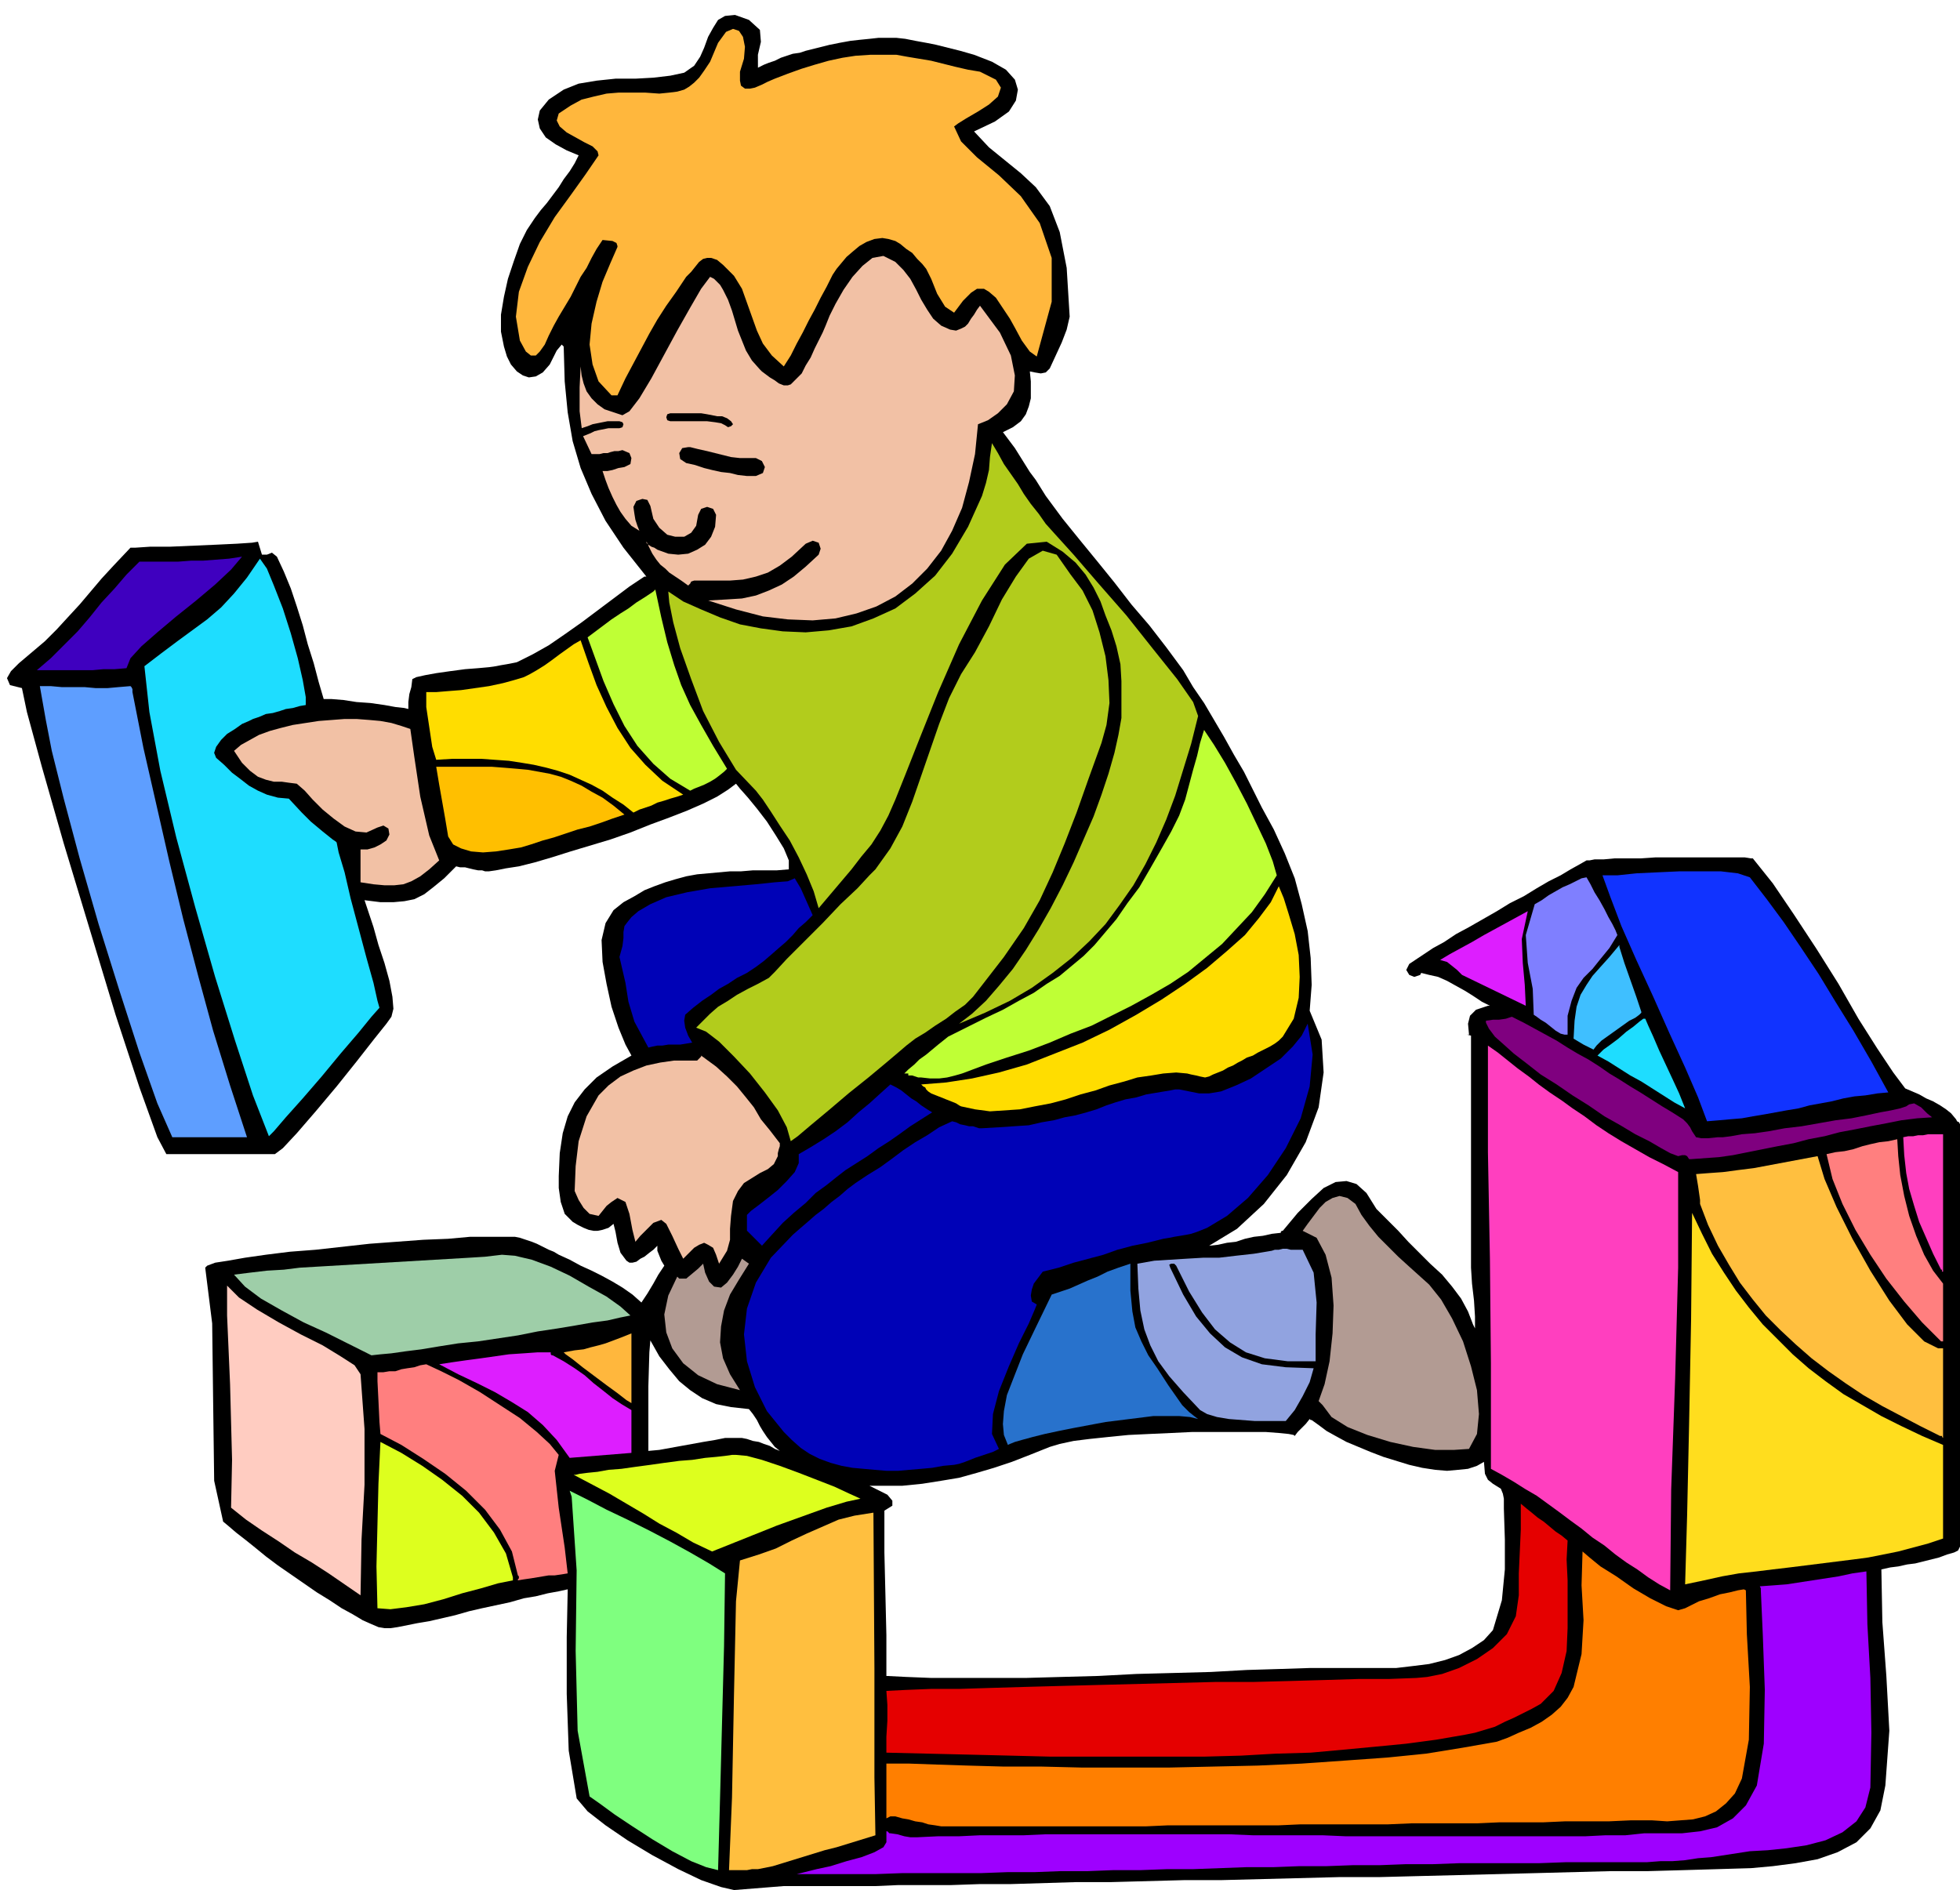<svg xmlns="http://www.w3.org/2000/svg" fill-rule="evenodd" height="1.898in" preserveAspectRatio="none" stroke-linecap="round" viewBox="0 0 1968 1898" width="1.968in"><style>.pen1{stroke:none}.brush2{fill:#000}.brush3{fill:#f2c1a5}.brush4{fill:#ffb73d}.brush6{fill:#b2cc1c}.brush9{fill:#1eddff}.brush10{fill:#b29b93}.brush11{fill:#0002b7}.brush14{fill:#ddff1e}.brush16{fill:#ff3fbf}.brush17{fill:#ffbf3f}.brush23{fill:#dd1eff}.brush25{fill:#ff7f7f}.brush26{fill:#bfff35}.brush27{fill:#fd0}</style><path class="pen1 brush2" d="m1913 1093-12-16-16-24-19-30-20-35-22-35-23-35-21-31-20-25h-2l-6-1h-90l-15 1h-26l-11 1h-9l-5 1h-3l-7 4-9 5-10 6-12 6-12 7-13 8-14 7-13 8-14 8-14 8-13 7-12 8-11 6-9 6-9 6-6 4-3 6 3 5 5 2 6-2 1-2 8 2 9 2 9 4 9 5 9 5 8 5 9 6 8 4h-2l-12 4-6 6-2 8 1 11h-2l4 1v233l1 16 2 17 1 16v17-5l-1-2-1-2-5-13-7-13-9-12-10-12-12-11-11-11-11-11-10-11-5-5-6-6-5-5-6-6-10-16-10-9-10-3-11 1-12 6-12 11-14 14-15 18h-1l-1 1v1l-9 1-9 2-9 1-9 2-9 3-9 1-9 2-9 1 28-17 27-25 23-29 19-33 13-35 5-35-2-33-12-29 2-26-1-27-3-27-6-27-7-26-10-25-11-24-12-22-9-18-9-18-10-17-10-18-10-17-10-17-11-16-10-17-17-23-17-22-18-21-17-22-17-21-18-22-17-21-17-23-5-8-5-8-6-8-5-8-5-8-5-8-6-8-6-8 10-5 8-6 5-7 3-8 2-8v-17l-1-10 5 1 6 1 5-1 4-4 6-13 6-13 5-13 3-13-3-49-7-36-10-26-14-19-15-14-16-13-16-13-15-16 21-10 14-10 7-11 2-11-3-10-9-10-14-8-18-7-14-4-12-3-12-3-10-2-11-2-10-2-9-1h-18l-9 1-10 1-9 1-11 2-10 2-12 3-12 3-6 2-7 1-6 2-6 2-6 3-6 2-5 2-6 3V55l3-13-1-12-11-10-14-5-10 1-7 4-5 8-5 9-4 11-4 9-6 9-10 7-14 3-17 2-18 1h-20l-19 2-18 3-15 6-15 10-9 11-2 9 2 9 6 9 10 7 11 6 12 5-4 8-5 8-6 8-5 8-6 8-6 8-6 7-6 8-8 12-7 14-6 17-6 18-4 18-3 18v17l3 15 3 10 4 8 6 7 6 4 6 2 7-1 7-4 7-8 3-6 4-8 5-6 2 2 1 35 3 31 5 29 8 27 11 26 14 27 18 27 23 29h-2l-15 10-16 12-16 12-16 12-17 12-16 11-16 9-16 8-5 1-5 1-6 1-5 1-7 1-11 1-13 1-15 2-14 2-11 2-9 2-4 2-1 8-2 7-1 8v7l-4-1-9-1-11-2-14-2-14-1-13-2-12-1h-8l-5-17-5-19-6-19-5-19-6-19-6-18-7-17-7-15-5-4-5 2h-5l-4-13-6 1-15 1-21 1-23 1-23 1h-20l-15 1h-5l-17 18-12 13-11 13-11 13-12 13-11 12-12 12-13 11-13 11-8 8-4 7 3 7 12 3 5 24 15 55 22 77 26 86 26 86 24 73 18 50 9 17h109l8-6 14-15 19-22 21-25 20-25 18-23 12-15 5-7 2-8-1-12-3-16-5-18-6-18-5-18-5-15-4-12 16 2h13l11-1 10-2 10-5 9-7 11-9 12-12 4 1h5l4 1 4 1 5 1h4l3 1h4l7-1 10-2 13-2 16-4 17-5 19-6 20-6 20-6 20-7 20-8 19-7 18-7 16-7 14-7 11-7 8-6 4 5 8 9 9 11 10 13 9 14 8 13 5 12v9l-12 1h-24l-12 1h-11l-11 1-11 1-11 1-11 2-11 3-10 3-11 4-10 4-10 6-11 6-10 8-8 13-4 17 1 22 4 22 5 23 7 21 7 17 6 11-19 11-16 11-12 12-10 13-7 14-5 17-3 20-1 23v12l2 14 4 12 8 8 5 3 6 3 5 2 5 1h4l5-1 6-2 5-4 2 8 2 11 3 10 6 8 3 2h3l4-1 4-3 4-2 5-4 4-3 4-4v5l2 5 2 5 3 5-6 9-5 9-6 10-6 9-9-8-10-7-10-6-11-6-10-5-11-5-11-6-11-5-5-3-5-2-6-3-6-3-5-2-6-2-6-2-5-1h-45l-22 2-25 1-27 2-27 2-27 3-27 3-26 2-24 3-21 3-17 3-13 2-8 3-2 2 7 56 1 81 1 77 9 41 6 5 7 6 9 7 10 8 11 9 12 9 13 9 13 9 13 9 13 8 12 8 11 6 10 6 9 4 7 3 6 1h6l7-1 10-2 10-2 12-2 13-3 13-3 14-4 13-3 14-3 14-3 14-4 12-2 12-3 11-2 9-2-1 48v57l2 57 8 48 11 13 18 14 22 15 25 15 26 14 23 11 20 7 13 3 50-4h92l23-1h53l29-1h31l33-1 33-1h35l37-1 37-1h37l39-1 39-1 39-1h40l39-1 40-1 39-1 39-1 38-1 38-1h37l36-1 34-1 34-1 22-2 23-3 22-4 20-7 19-10 14-14 10-18 5-25 4-55-3-55-4-54-1-53 9-2 8-1 9-2 8-1 8-2 8-2 8-2 8-3 7-2 4-2 2-4v-424l-1-2-2-1-1-2-5-6-5-4-6-4-7-4-7-3-7-4-7-3-7-3zM653 1346l9 16 10 13 10 12 11 9 12 8 14 6 15 3 18 2 4 5 4 6 3 6 3 5 4 6 4 5 4 5 5 4-5-2-5-3-6-2-5-2-6-1-6-2-5-1h-17l-10 2-12 2-11 2-11 2-11 2-11 2-11 1v-65l1-34 1-12zm237 337v-41l-1-42-1-41v-42l8-5v-5l-5-6-8-4-10-5h33l20-2 19-3 18-3 18-5 17-5 18-6 18-7 20-8 10-3 14-3 16-2 19-2 20-2 21-1 22-1 21-1h74l13 1 10 1 5 1 1 1 3-4 4-4 4-4 4-5 1 1h1l7 5 8 6 9 5 11 6 12 5 12 5 13 5 13 4 13 4 13 3 13 2 12 1 11-1 10-1 9-3 7-4 1 12 3 6 5 4 8 5 2 5 1 5v10l1 31v30l-3 31-9 30-9 10-12 8-13 7-14 5-16 4-16 2-17 2h-86l-31 1-33 1-36 2-37 1-38 1-38 2-37 1-36 1h-95l-25-1-20-1z"/><path class="pen1 brush3" d="m653 508-3-6-5-1-6 2-3 6 1 7 1 6 2 6 2 5-8-5-6-7-5-7-4-7-4-8-4-9-3-8-3-9h5l5-1 6-2 6-1 6-3 1-6-2-5-7-3-4 1h-4l-4 1-3 1h-4l-4 1h-8l-9-19-3-24v-24l1-21 1 9 2 8 3 8 5 7 6 6 7 5 9 3 9 3 7-4 10-13 12-20 13-24 13-24 13-23 11-19 9-12 4 2 3 3 3 3 3 5 5 10 4 11 3 10 3 10 4 10 4 10 6 10 8 9 2 2 4 3 4 3 5 3 4 3 5 2h4l3-1 5-5 6-6 4-8 5-8 4-9 4-8 4-8 3-7 4-10 6-12 8-14 9-13 10-11 10-8 11-2 12 6 8 8 7 9 6 11 5 10 6 10 6 9 8 7 9 4 6 1 5-2 4-2 3-3 3-5 3-4 3-5 3-4 20 27 11 23 4 20-1 16-7 13-9 9-10 7-10 4-3 30-6 28-7 26-10 23-11 20-14 18-15 15-17 13-19 10-20 7-21 5-23 2-25-1-25-3-27-7-28-9 18-1 16-1 14-3 13-5 13-6 12-8 12-10 13-12 2-6-2-6-6-2-7 3-14 13-12 9-12 7-12 4-13 3-13 1h-36l-3 1-1 2-2 2-7-5-6-4-6-4-4-4-5-4-4-5-4-6-4-8v-1l-1-1-1-1v-1l2 3 3 2 3 1 3 2 11 4 10 1 10-1 9-4 8-5 6-8 4-10 1-12-3-6-6-2-6 2-3 6-2 11-5 7-7 4h-9l-8-2-8-7-6-9-3-13z"/><path class="pen1 brush4" d="m605 241-6 9-5 9-5 10-6 9-5 10-5 10-6 10-6 10-5 9-5 10-4 9-5 7-4 4h-5l-5-4-6-11-4-24 3-25 9-25 12-25 15-25 16-22 15-21 13-19-1-4-5-5-8-4-9-5-9-5-7-6-3-6 2-7 12-8 11-6 12-3 13-3 12-1h27l14 1 10-1 8-1 7-2 5-3 5-4 5-5 5-7 6-9 8-19 8-11 7-3 6 2 4 6 2 10-1 12-4 13v9l1 5 4 3h5l5-1 7-3 6-3 7-3 13-5 14-5 13-4 14-4 14-3 13-2 15-1h26l11 2 12 2 12 2 12 3 12 3 13 3 12 2 16 8 5 8-3 9-9 8-11 7-12 7-8 5-4 3 7 15 16 16 22 18 22 21 19 27 12 35v44l-15 55-7-5-8-11-7-13-5-9-8-12-6-9-7-6-5-3h-7l-6 4-8 8-9 12-9-6-8-13-6-15-5-10-4-5-5-5-5-6-6-4-6-5-5-3-7-2-6-1-8 1-8 3-7 4-6 5-7 6-5 6-5 6-4 6-6 12-6 11-6 12-6 11-6 12-6 11-6 12-7 11-12-11-9-12-6-13-5-14-5-14-5-14-8-13-11-11-6-5-6-2h-4l-4 1-4 3-4 5-4 5-5 5-10 15-10 14-9 14-8 14-8 15-8 15-8 15-8 17h-6l-13-14-6-17-3-20 2-21 5-22 6-20 8-19 7-16v-1l-1-3-4-2-10-1z"/><path class="pen1" style="fill:#e50000" d="m890 1698 20-1 25-1h28l32-1 34-1 37-1 38-1 39-1 39-1 39-1h38l38-1 35-1 33-1h30l27-1 11-1 15-3 17-6 18-9 16-11 14-14 9-18 3-21v-22l1-22 1-22v-26l6 5 5 4 6 5 6 4 6 5 6 5 6 4 6 5-1 19 1 21v48l-1 23-5 22-8 18-13 13-9 5-8 4-10 5-9 4-10 5-10 3-10 3-10 2-29 5-30 4-31 3-32 3-33 3-35 1-35 2-37 1h-154l-40-1-41-1-42-1-42-1v-16l1-16v-16l-1-14z"/><path class="pen1 brush6" d="m1075 577 12 16 10 20 7 22 6 24 3 24 1 23-3 22-5 18-13 36-12 34-12 31-12 29-13 28-16 28-20 29-24 31-7 9-8 8-10 7-9 7-11 7-10 7-10 6-9 7-7 6-13 11-18 15-20 16-20 17-18 15-13 11-7 5-4-14-9-17-13-18-15-19-16-17-15-15-13-10-10-4 7-7 7-7 8-7 10-6 9-6 11-6 10-5 11-6 6-6 12-13 17-17 19-19 18-19 17-16 12-13 6-6 15-21 12-22 10-25 9-26 9-26 9-26 10-26 12-24 14-22 14-26 13-27 14-23 13-18 14-8 14 4 14 20z"/><path class="pen1" style="fill:#3f00bf" d="m127 671-12 1h-11l-11 1H37l14-12 14-14 13-13 12-14 12-15 13-14 12-14 13-13h39l13-1h12l13-1 13-1 13-2-11 13-16 15-19 16-20 16-19 16-16 14-11 12-4 10z"/><path class="pen1" style="fill:#5e9eff" d="M248 1142h-75l-15-34-18-51-20-62-21-67-19-66-16-60-12-48-6-31-6-34h11l11 1h23l11 1h12l11-1 12-1 1 1 1 2v3l11 56 13 57 13 57 14 58 15 57 15 55 17 55 17 52z"/><path class="pen1 brush9" d="m381 1012-8 9-13 16-18 21-19 23-19 22-17 19-12 14-5 5-16-41-18-55-20-64-20-70-19-70-16-67-11-59-5-46 17-13 16-12 15-11 15-11 14-12 13-14 13-16 13-19 7 10 7 17 9 23 8 25 7 25 5 22 3 17v8l-6 1-7 2-7 1-6 2-7 2-7 1-7 3-6 2-4 2-7 3-7 5-8 5-6 6-5 7-2 6 2 5 8 7 8 8 8 6 9 7 9 5 9 4 11 3 11 1 13 14 4 4 5 5 6 5 6 5 5 4 5 4 3 2 1 1 2 10 6 20 6 26 8 30 8 30 7 25 4 18 2 7z"/><path class="pen1 brush10" d="m1308 1236 5-7 6-8 6-8 6-6 7-4 7-2 8 2 8 6 6 11 8 11 9 11 10 10 10 10 11 10 10 9 10 9 12 15 11 19 11 23 8 25 6 24 2 24-2 20-8 15-15 1h-19l-22-3-23-5-23-7-20-8-16-10-9-12-1-1-1-1-1-1-1-1 6-17 5-23 3-28 1-28-2-28-6-23-9-17-14-7z"/><path class="pen1 brush11" d="m798 882 6 10 4 9 4 9 4 9-7 7-7 6-6 7-7 7-7 6-8 7-7 6-8 6-9 6-10 5-9 6-9 5-8 6-9 6-9 7-8 7-1 6 1 7 3 8 4 7-6 1-6 1h-12l-6 1h-5l-5 1-4 1-14-26-6-20-3-19-6-26 3-11 1-8v-6l1-6 3-4 4-5 7-6 12-7 16-7 21-5 23-4 23-2 23-2 19-2 13-1 7-3z"/><path class="pen1" style="fill:#9ecea8" d="m235 1280 16-2 17-2 17-1 16-2 17-1 17-1 17-1 17-1 17-1 17-1 17-1 17-1 17-1 17-1 16-1 17-2 13 1 17 4 19 7 19 9 19 11 18 10 14 10 10 9-10 2-13 3-15 2-17 3-18 3-20 3-20 4-20 3-20 3-20 2-19 3-18 3-16 2-14 2-11 1-9 1-10-5-16-8-20-10-22-10-22-12-21-12-16-12-11-12z"/><path class="pen1" style="fill:#ffccc1" d="m362 1602-16-11-16-11-17-11-17-10-16-11-17-11-16-11-15-12 1-48-2-76-3-69v-30l12 12 18 12 22 13 22 12 22 11 18 11 14 9 6 9 4 55v56l-3 55-1 56z"/><path class="pen1 brush14" d="m739 1461 11 1 15 4 18 6 19 7 18 7 18 7 15 7 11 5-14 3-20 6-25 9-25 9-25 10-20 8-15 6-5 2-19-9-17-10-17-9-16-10-17-10-17-10-17-9-19-10h2l4-1 8-1 10-1 11-2 13-1 14-2 15-2 14-2 15-2 13-1 13-2 11-1 9-1 7-1h4z"/><path class="pen1" style="fill:#7fff7f" d="m592 1804-12-66-2-80 1-81-5-74-2-6 18 9 19 10 21 10 22 11 21 11 20 11 19 11 16 10-1 73-2 76-2 76-2 73-12-3-15-6-19-10-20-12-20-13-18-12-15-11-10-7z"/><path class="pen1 brush16" d="M1497 1475v-106l-1-105-2-107v-107l10 7 10 8 10 8 11 8 10 8 11 8 12 8 11 8 12 8 12 9 12 8 13 8 14 8 14 8 14 7 15 8v96l-3 111-4 112-1 101-11-6-11-7-11-8-11-7-11-8-11-9-12-8-11-9-11-8-12-9-11-8-11-8-12-7-11-7-12-7-11-6z"/><path class="pen1 brush17" d="m879 1843-13 4-13 4-13 4-12 3-13 4-13 4-13 4-13 4-5 1-5 1-5 1h-6l-5 1h-18l3-73 2-104 2-93 4-41 19-6 17-6 16-8 15-7 16-7 16-7 16-4 19-3 1 156v110l1 58z"/><path class="pen1" style="fill:#ff7f00" d="M899 1824h-5l-2 1-2 1v-55h23l28 1 31 1 36 1h38l41 1h86l45-1 45-1 44-2 43-3 42-3 40-4 37-6 34-6 11-4 11-5 12-5 11-6 10-7 9-8 7-9 6-11 8-33 2-34-2-35 1-34 7 6 11 9 16 10 17 12 17 10 16 8 12 4 7-2 6-3 8-4 10-3 11-4 10-2 8-2 6-1 2 1 1 44 3 53-1 53-7 39-7 15-9 10-10 8-11 5-12 3-13 1-13 1-15-1h-22l-22 1h-44l-22 1h-44l-22 1h-66l-23 1h-88l-22 1h-111l-22 1H945l-6-1-7-1-6-2-7-1-7-2-6-1-7-2z"/><path class="pen1" style="fill:#9e00ff" d="m1874 1578 1 53 3 54 1 55-1 55-5 20-9 14-14 11-17 8-19 5-20 3-19 2-18 1-13 2-13 2-13 2-13 1-13 2-13 1h-12l-13 1h-81l-27 1h-80l-27 1h-27l-26 1h-27l-27 1h-27l-26 1h-27l-27 1-27 1h-26l-27 1h-27l-26 1h-27l-26 1h-27l-27 1h-79l-27 1h-79l8-2 12-3 14-3 16-5 15-4 13-5 9-5 3-5v-11h1l1 1 1 1h1l7 1 7 2 6 1h7l21-1h21l21-1h44l22-1h184l24 1h70l23 1h241l20-1h20l19-2h38l18-2 17-4 16-9 13-13 11-20 7-42 1-54-2-55-2-45v-2l-1-2 14-1 13-1 13-2 13-2 13-2 13-2 14-3 14-2z"/><path class="pen1 brush2" d="M693 449h-2l-6 1-3 5 1 6 6 4 9 2 9 3 8 2 9 2 9 1 8 2 9 1h9l7-3 2-6-3-6-6-3h-16l-9-1-8-2-8-2-8-2-9-2-8-2z"/><path class="pen1 brush11" d="M750 1236v-16l4-4 8-6 9-7 10-8 9-9 8-9 4-9v-9l12-7 13-8 12-8 12-9 11-10 11-9 11-10 10-9 6 3 5 3 5 4 5 4 5 3 5 4 6 4 5 3-11 7-11 7-11 8-10 7-11 7-11 8-11 7-11 7-9 7-10 8-11 8-10 10-12 10-11 10-11 12-10 11-15-15z"/><path class="pen1 brush2" d="M745 1264v-1l1-1 1-1v-1l2-6 1-6v-12l15 15-3 5-3 4-4 5-3 4-7-5z"/><path class="pen1 brush10" d="m743 1396-23-6-19-9-15-12-11-15-6-16-2-18 4-19 9-19 1 1 1 1h7l6-5 6-5 5-5 2 9 4 9 5 5 7 1 6-5 6-8 5-8 4-8 7 5-10 16-9 15-6 16-3 16-1 16 3 16 7 16 10 16z"/><path class="pen1 brush3" d="m686 1264-5-10-6-13-6-12-5-4-8 3-6 6-7 7-5 6-3-12-3-16-4-12-8-4-6 4-5 4-4 5-4 5-9-2-6-6-5-8-4-9 1-25 3-25 8-25 12-21 10-10 12-9 13-6 13-5 14-3 14-2h23l1-1 2-2 1-1v-1l15 11 11 10 10 10 9 11 8 10 7 12 9 11 10 13v3l-1 3-1 4v3l-4 8-6 5-8 4-8 5-8 5-6 8-5 10-2 15-1 13v11l-3 11-8 13-3-9-3-7-5-3-4-2-5 2-5 3-5 5-6 6z"/><path class="pen1" style="fill:#ffdd1e" d="m1699 1218 10 21 10 20 12 19 12 18 13 17 14 17 15 15 15 15 16 14 17 13 18 13 19 11 19 11 20 10 21 10 21 9v94l-15 5-15 4-15 4-15 3-15 3-15 2-16 2-16 2-16 2-16 2-17 2-16 2-18 2-17 3-18 4-19 4 2-69 2-92 2-105 1-107z"/><path class="pen1 brush16" d="M1951 1277h-1v-2h-1l-8-16-7-16-7-16-5-16-5-17-3-16-2-18-1-18 5-1h5l5-1h5l5-1h15v138z"/><path class="pen1" style="fill:#13f" d="M1609 879h15l19-2 21-1 22-1h42l17 2 12 4 17 22 17 23 17 25 18 27 17 28 18 29 18 31 17 31-11 1-12 2-11 1-11 2-12 3-11 2-11 2-11 3-12 2-11 2-11 2-12 2-11 2-12 1-11 1-12 1-9-24-13-30-16-35-16-36-17-37-15-34-11-29-8-22z"/><path class="pen1 brush9" d="M1650 1023h2l3 7 5 11 6 14 7 15 7 15 6 13 4 10 2 5-11-6-11-7-11-7-11-7-11-6-11-7-11-7-11-6 2-2 4-4 7-5 8-6 8-7 7-5 6-5 4-3z"/><path class="pen1" style="fill:#3fbfff" d="m1580 1043 1-18 2-14 4-12 6-10 6-9 8-9 9-10 10-12v2l5 16 6 17 6 17 5 15v1l-1 1-1 1-4 3-6 3-7 5-7 5-7 5-7 5-5 5-3 4-4-2-6-3-5-3-5-3z"/><path class="pen1 brush23" d="m1534 915-6 28 1 24 2 22 1 21-64-31-5-5-5-4-5-4-7-2 10-6 11-6 11-6 12-7 11-6 11-6 11-6 11-6z"/><path class="pen1" style="fill:#7f7fff" d="m1540 1019-1-26-5-26-2-28 9-31 7-4 7-5 7-4 7-4 7-3 6-3 6-3 5-1 4 7 4 8 5 8 5 9 4 8 4 7 3 6 2 5-8 13-9 11-8 10-9 9-7 10-5 13-4 15v19h-3l-4-1-5-3-5-4-5-4-5-3-4-3-3-2z"/><path class="pen1 brush14" d="m382 1448 21 11 21 13 20 14 20 16 17 17 15 20 12 21 7 24v3l-15 3-17 5-19 5-19 6-19 5-18 3-16 2-13-1-1-42 1-42 1-41 2-42z"/><path class="pen1 brush25" d="m428 1370 15 7 18 9 21 12 20 13 20 13 17 14 13 12 9 11-4 16 4 37 6 40 3 26-6 1-7 1h-6l-6 1-6 1-6 1-7 1-6 1v-1l1-1v-2l-1-1-6-24-12-22-15-20-19-19-21-17-22-15-22-14-21-11-1-12-1-21-1-20v-9h6l6-1h6l6-2 6-1 7-1 6-2 6-1z"/><path class="pen1 brush4" d="m634 1409-5-3-9-7-11-8-12-9-12-9-10-8-7-5-2-2 11-2 9-1 7-2 8-2 7-2 8-3 8-3 10-4v70z"/><path class="pen1 brush23" d="M553 1358v2l1 1h1l11 6 11 7 10 7 9 8 9 7 10 8 9 6 10 6v43l-62 5-13-18-14-15-15-13-16-10-17-10-18-9-19-9-19-10 13-2 14-2 15-2 14-2 14-2 15-1 14-1h13z"/><path class="pen1 brush26" d="m1282 879-12 19-13 18-15 16-15 16-17 14-17 14-18 12-19 11-20 11-20 10-20 10-21 8-21 9-21 8-22 7-21 7-8 3-8 3-8 3-7 2-8 2-8 1h-9l-9-1h-3l-3-1-3-1h-4v-2h-4l4-4 6-5 5-5 7-5 6-5 6-5 5-4 5-4 20-10 18-9 17-8 16-9 15-8 13-9 13-8 12-10 12-10 11-11 11-13 11-13 11-16 12-16 11-19 12-21 9-16 8-16 6-16 4-15 4-15 4-14 3-13 4-13 10 15 11 18 11 20 11 21 10 21 9 19 7 18 4 14z"/><path class="pen1 brush27" d="m925 1089 25-2 26-4 27-6 28-8 28-11 28-11 27-13 27-15 25-15 24-16 22-16 20-17 18-16 14-17 12-16 8-16 5 12 5 16 6 20 4 21 1 22-1 21-5 21-11 18-4 4-4 3-5 3-6 3-6 3-5 3-6 2-5 3-4 2-5 3-5 2-5 3-5 2-5 2-4 2-4 1-5-1-4-1-5-1-4-1-11-1-13 1-12 2-14 2-13 4-15 4-14 5-15 4-15 5-15 4-16 3-15 3-15 1-15 1-15-2-14-3-2-1-3-2-5-2-5-2-5-2-5-2-5-2-3-2-2-2-1-2-2-1-2-2z"/><path class="pen1 brush6" d="m759 794-20-21-17-28-16-31-12-32-11-31-7-26-4-20-1-11 15 10 18 8 19 8 20 7 21 4 22 3 23 1 23-2 23-4 22-8 22-10 20-15 20-18 17-22 16-27 14-31 4-13 3-13 1-13 2-14 6 10 6 11 7 10 7 10 6 10 7 10 8 10 7 10 9 10 19 21 25 29 28 32 27 34 24 30 16 23 5 14-7 28-8 26-8 26-9 24-10 23-11 22-12 21-14 20-14 19-16 17-18 17-19 15-21 15-22 13-25 12-26 11 13-10 14-13 13-15 14-17 13-19 13-21 12-21 12-23 11-23 10-23 10-23 8-22 7-21 6-21 4-18 3-17v-37l-1-17-4-18-5-16-6-15-5-14-7-14-8-13-10-12-13-11-16-10-20 2-22 21-23 36-23 44-21 48-18 45-15 38-10 25-7 16-8 15-9 14-10 12-10 13-11 13-11 13-11 13-5-17-7-17-8-17-9-17-10-15-9-14-8-12-7-9z"/><path class="pen1 brush26" d="m658 592 6 28 6 25 7 23 7 20 9 20 11 20 12 21 14 23-3 3-5 4-4 3-5 3-6 3-5 2-5 2-4 2-20-12-17-15-16-18-13-20-11-22-10-23-8-22-8-22 8-6 8-6 8-6 9-6 8-5 8-6 8-5 9-6 1-1 1-1z"/><path class="pen1" style="fill:#ffbf00" d="M438 770h56l13 1 12 1 11 1 11 2 11 2 11 3 10 4 11 5 10 6 11 6 11 8 11 9-12 4-11 4-12 4-12 3-12 4-12 4-11 3-12 4-10 3-12 2-13 2-13 1-12-1-10-3-8-4-5-8-3-18-3-17-3-17-3-18z"/><path class="pen1 brush3" d="m441 864-10 9-9 7-9 5-8 3-9 1h-10l-11-1-13-2v-33h7l7-2 6-3 6-4 3-6-1-6-5-3-6 2-11 5-11-1-11-5-11-8-11-9-10-10-8-9-8-7-8-1-7-1h-8l-8-2-8-3-8-6-8-8-8-12 7-6 9-5 9-5 11-4 11-3 12-3 13-2 13-2 13-1 13-1h12l13 1 11 1 11 2 10 3 9 3 4 28 6 40 9 39 10 25z"/><path class="pen1 brush27" d="m636 816-10-8-11-7-10-7-11-6-11-5-11-5-12-4-11-3-13-3-12-2-13-2-14-1-14-1h-29l-16 1-4-13-3-20-3-20v-15h10l12-1 13-1 14-2 14-2 14-3 11-3 10-3 6-3 7-4 8-5 7-5 8-6 7-5 7-5 7-4 8 23 8 22 10 22 11 21 13 20 15 17 17 16 21 14-6 2-7 2-6 2-7 2-6 3-6 2-6 2-6 3z"/><path class="pen1" style="fill:#91a3e0" d="m1181 1271-2-2h-3l-2 1 1 3 13 27 13 22 14 17 15 14 17 10 20 7 24 3 28 1-4 14-7 14-8 14-9 11h-31l-13-1-13-1-12-2-10-3-7-4-17-18-14-16-11-15-8-16-6-16-4-19-2-22-1-25 17-3 16-1 16-1 17-1h16l17-2 18-2 18-3 3-1h4l4-1h4l4 1h12l11 23 3 30-1 32v27h-28l-23-3-19-6-16-10-15-13-13-17-13-21-13-26z"/><path class="pen1" style="fill:#2872cc" d="m1012 1451-4-10-1-11 1-13 3-16 7-18 9-23 13-27 16-33 9-3 9-3 9-4 9-4 10-4 10-5 11-4 12-4v27l2 21 3 16 6 14 7 14 9 13 11 17 14 20 3 3 4 4 5 4 4 3-8-2-11-1h-26l-16 2-16 2-16 2-16 3-16 3-15 3-14 3-12 3-11 3-7 2-5 2-2 1z"/><path class="pen1 brush11" d="m1003 1455-6 3-6 2-6 2-6 2-5 2-5 2-6 2-5 1-11 1-11 2-11 1-12 1-11 1h-12l-12-1-11-1-11-1-11-2-11-3-11-4-10-5-9-6-9-8-8-8-17-21-12-24-8-26-3-27 3-26 9-26 15-25 22-23 8-7 7-6 8-7 8-6 8-7 8-6 8-7 8-6 12-8 13-8 11-8 12-9 12-8 12-7 12-8 13-6 4 1 4 2 5 1 4 1h4l3 1 3 1h3l17-1 15-1 15-1 13-3 12-2 11-3 11-2 11-3 10-3 10-4 9-3 10-3 11-2 10-3 12-2 12-2 5-1h4l5 1 5 1 5 1 5 1h10l12-2 15-6 15-7 15-10 15-10 12-12 9-11 6-12 5 31-3 32-9 32-15 30-18 27-20 23-21 18-20 12-5 2-5 2-6 2-5 1-6 1-6 1-5 1-6 1-16 4-15 3-15 4-14 5-15 4-15 4-15 5-16 4-9 12-2 6-1 6 1 6 5 3-2 5-6 14-10 20-10 23-10 25-6 23-1 20 7 15z"/><path class="pen1" style="fill:#7f007f" d="m1940 1122-15 1-16 2-15 3-16 3-15 3-16 3-15 4-16 3-15 4-16 3-15 3-15 3-15 3-14 2-14 1-14 1h-2l-2-3-2-1h-3l-4 1-8-3-9-5-12-7-14-7-15-9-16-9-16-11-16-10-16-11-16-10-14-11-13-10-10-9-9-8-6-8-3-6v-2l7-1h6l7-1 6-2 12 6 11 6 11 6 11 6 11 7 10 6 11 6 11 7 10 7 10 6 11 7 10 6 11 7 11 7 10 6 11 7 4 4 3 4 2 4 2 3 2 3 5 1h7l10-1h5l8-1 11-2 13-1 14-2 16-3 17-2 17-3 17-3 16-2 15-3 14-3 11-2 9-2 6-2 3-2 5-1 7 4 6 6 5 4z"/><path class="pen1 brush25" d="m1834 1159 9-2 9-1 9-2 9-3 8-2 9-2 9-1 9-2 1 17 2 19 4 21 5 20 7 20 8 19 9 16 10 13v58h-2l-19-19-18-21-18-23-16-24-15-25-13-26-10-25-6-25z"/><path class="pen1 brush17" d="m1825 1161 7 23 12 28 16 32 18 32 19 30 18 24 17 17 14 7h5v90l-1-1v-1h-2l-20-10-19-10-19-10-19-11-18-12-17-12-17-13-16-14-15-14-15-15-13-16-13-17-11-18-11-19-10-21-8-21v-4l-1-7-1-7-1-6-1-6 13-1 14-1 15-2 16-2 16-3 16-3 16-3 16-3z"/><path class="pen1 brush2" d="M581 439h2l5-2 5-2 4-2 4-1 5-1 5-1h11l3-1 1-3-1-2-3-1h-12l-5 1-5 1-5 1-5 2-6 2-5 2-2 2v2l1 2 3 1zm92-16h37l8 1 6 1 4 2 3 2 3-1 2-2-2-3-4-3-5-2h-5l-5-1-5-1-6-1h-31l-3 1-1 3 1 3 3 1z"/></svg>
